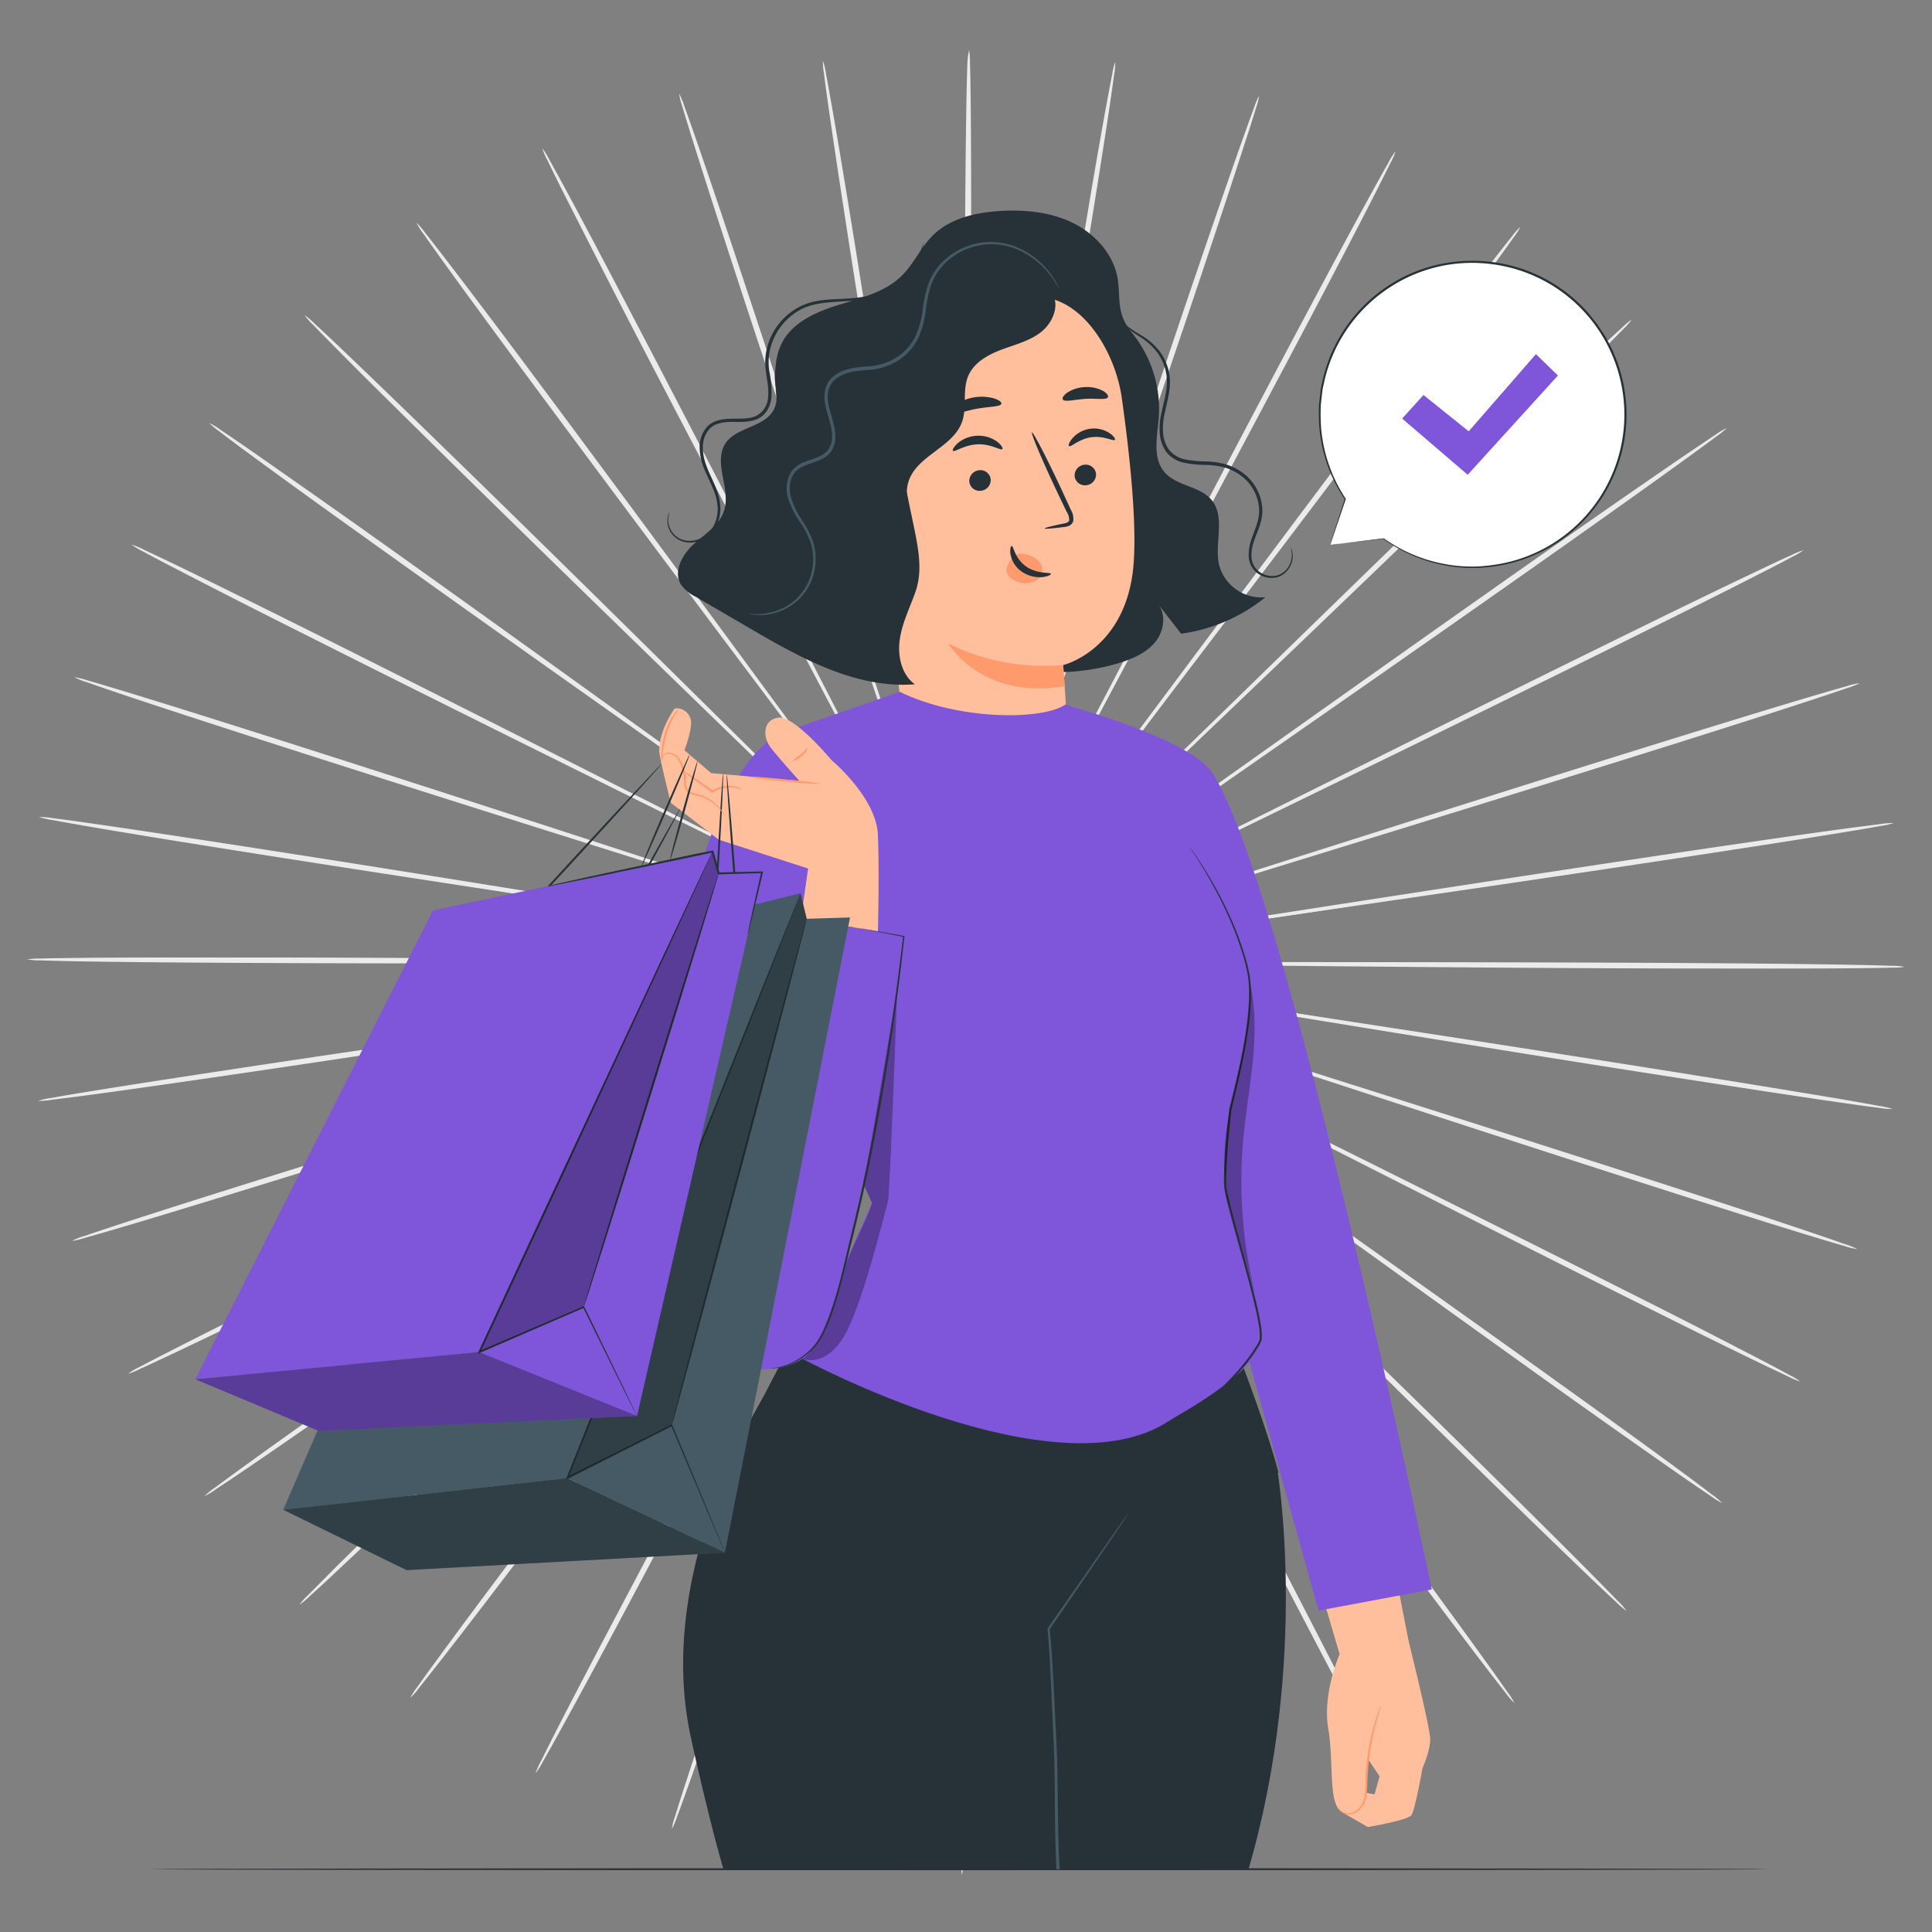 <svg xmlns="http://www.w3.org/2000/svg" viewBox="0 0 500 500"><rect x="0" y="0" width="500" height="500" fill="#808080" stroke="none"/><g id="freepik--background-complete--inject-15"><path d="M319.23,249.81l-122.87-1.15-37.24-.18-10.12,0-2.63,0a4.72,4.72,0,0,0-.9.05,8.74,8.74,0,0,0,.9,0l2.63.06,10.12.13,37.24.19,122.87.08c48,0,91.39.06,122.83.28,15.72.11,28.44.26,37.23.42,4.4.09,7.81.17,10.13.26a18.8,18.8,0,0,1,3.53.26,19.45,19.45,0,0,1-3.53.22c-2.32.07-5.73.12-10.13.16-8.79.08-21.52.09-37.24.05C410.61,250.66,367.19,250.29,319.23,249.81Z" style="fill:#ebebeb"></path><path d="M318.28,260.33l-121.2-19.7-36.75-5.8-10-1.5-2.61-.36a4.93,4.93,0,0,0-.89-.09,5.58,5.58,0,0,0,.88.19l2.59.46,10,1.66L197,241l121.37,18.62c47.38,7.23,90.27,13.85,121.29,18.82,15.51,2.48,28.06,4.55,36.72,6,4.33.75,7.68,1.35,10,1.79a18.73,18.73,0,0,1,3.44.79,19,19,0,0,1-3.53-.31c-2.29-.28-5.67-.74-10-1.37-8.7-1.25-21.27-3.15-36.8-5.57C408.41,275,365.57,268.05,318.28,260.33Z" style="fill:#ebebeb"></path><path d="M315.63,270.57l-116.48-38-35.36-11.34-9.64-3-2.51-.75a4.54,4.54,0,0,0-.87-.22,7.08,7.08,0,0,0,.83.32l2.48.85,9.59,3.17L199,232.94l116.84,37c45.62,14.39,86.9,27.49,116.73,37.15,14.92,4.82,27,8.78,35.28,11.58,4.15,1.4,7.37,2.51,9.54,3.29a17.58,17.58,0,0,1,3.28,1.32,18.66,18.66,0,0,1-3.44-.85c-2.22-.63-5.48-1.6-9.68-2.88-8.39-2.57-20.49-6.37-35.43-11.14C402.27,298.85,361.09,285.45,315.63,270.57Z" style="fill:#ebebeb"></path><path d="M311.37,280.28,202.48,224.94,169.4,208.32l-9-4.45L158,202.74a4.56,4.56,0,0,0-.82-.35,6.88,6.88,0,0,0,.77.44l2.32,1.22,8.95,4.59,33.07,16.64,109.4,54.38C354.42,300.85,393.06,320.1,421,334.2c14,7,25.21,12.8,33,16.83,3.88,2,6.88,3.6,8.9,4.71a18.12,18.12,0,0,1,3,1.79,18.81,18.81,0,0,1-3.25-1.36c-2.1-1-5.16-2.43-9.1-4.34-7.86-3.81-19.2-9.42-33.18-16.41C392.35,321.44,353.85,301.91,311.37,280.28Z" style="fill:#ebebeb"></path><path d="M305.59,289.22,206.94,218l-30-21.43-8.2-5.77-2.15-1.48a4.7,4.7,0,0,0-.75-.47,5.52,5.52,0,0,0,.68.56l2.1,1.55,8.1,5.89,30,21.46L306,288.65c38.78,27.42,73.86,52.3,99.14,70.47C417.81,368.2,428,375.59,435,380.75c3.51,2.58,6.21,4.61,8,6a18.83,18.83,0,0,1,2.7,2.23,17.22,17.22,0,0,1-3-1.84c-1.91-1.27-4.7-3.18-8.28-5.66-7.16-5-17.46-12.22-30.14-21.25C379,342.18,344.07,317,305.59,289.22Z" style="fill:#ebebeb"></path><path d="M298.45,297.17l-86-85.25-26.21-25.71L179,179.27l-1.88-1.78a6.69,6.69,0,0,0-.67-.59,3.67,3.67,0,0,0,.59.66l1.81,1.85,7.07,7.05,26.19,25.73L299,296.67c33.92,32.95,64.58,62.84,86.65,84.6,11,10.88,19.93,19.72,26,25.88,3.05,3.08,5.4,5.49,7,7.14a17.14,17.14,0,0,1,2.3,2.61,18.89,18.89,0,0,1-2.66-2.26c-1.68-1.55-4.14-3.86-7.27-6.85-6.28-6-15.29-14.72-26.37-25.55C362.45,360.57,332,330.47,298.45,297.17Z" style="fill:#ebebeb"></path><path d="M290.13,303.94l-71.36-97.22L197,177.36l-6-7.94c-.68-.88-1.2-1.56-1.58-2a4.84,4.84,0,0,0-.57-.68,6.67,6.67,0,0,0,.48.74l1.5,2.1c1.36,1.87,3.33,4.56,5.85,8L218.45,207l72.26,96.58c28.24,37.68,53.75,71.83,72.07,96.67,9.16,12.41,16.53,22.5,21.56,29.5,2.52,3.5,4.46,6.24,5.75,8.11a18,18,0,0,1,1.86,2.92,18.2,18.2,0,0,1-2.27-2.64c-1.42-1.78-3.47-4.43-6.09-7.86-5.24-6.86-12.75-16.85-22-29.23C343.2,376.25,318,341.91,290.13,303.94Z" style="fill:#ebebeb"></path><path d="M280.82,309.37C259.4,267.64,240,229.88,226,202.5l-16.79-32.3c-2-3.78-3.55-6.72-4.63-8.75-.53-1-.93-1.73-1.23-2.27a4.93,4.93,0,0,0-.45-.75,4.49,4.49,0,0,0,.35.8l1.14,2.31,4.49,8.82,16.76,32.32,55.84,106.38c21.83,41.5,41.54,79.11,55.63,106.42,7.06,13.66,12.71,24.74,16.56,32.42,1.92,3.84,3.39,6.84,4.37,8.88a17.49,17.49,0,0,1,1.36,3.17,17.39,17.39,0,0,1-1.82-2.95c-1.11-2-2.71-4.9-4.75-8.69-4.07-7.57-9.88-18.58-17-32.2C321.6,388.86,302.19,351.1,280.82,309.37Z" style="fill:#ebebeb"></path><path d="M270.75,313.32c-14.4-44.49-27.42-84.75-36.86-113.93l-11.34-34.47c-1.37-4-2.43-7.18-3.16-9.35-.37-1-.65-1.84-.85-2.42a4.73,4.73,0,0,0-.33-.81,5.44,5.44,0,0,0,.22.84c.18.59.43,1.4.75,2.46l3,9.39c2.68,8.17,6.54,19.94,11.32,34.48,9.71,29.1,23.11,69.24,37.93,113.59s28.21,84.48,37.71,113.61c4.75,14.56,8.54,26.37,11.09,34.54,1.28,4.09,2.25,7.28,2.88,9.44A16.45,16.45,0,0,1,324,474a18.71,18.71,0,0,1-1.31-3.2c-.78-2.12-1.89-5.26-3.29-9.31-2.8-8.1-6.75-19.85-11.56-34.4C298.15,398.05,285.09,357.79,270.75,313.32Z" style="fill:#ebebeb"></path><path d="M260.16,315.67c-7-46.13-13.36-87.88-18-118.14-2.37-15.09-4.29-27.3-5.62-35.78L235,152c-.19-1.09-.34-1.92-.45-2.52a5.61,5.61,0,0,0-.19-.86,5.15,5.15,0,0,0,.08.87c.08.61.2,1.45.35,2.54.33,2.26.82,5.53,1.44,9.74,1.33,8.48,3.24,20.69,5.6,35.78,4.88,30.22,11.62,71.91,19.06,118s14.18,87.75,18.85,118c2.34,15.11,4.17,27.35,5.37,35.82.6,4.23,1,7.52,1.31,9.76a16.84,16.84,0,0,1,.28,3.42,18.21,18.21,0,0,1-.78-3.35c-.43-2.21-1-5.48-1.74-9.7-1.45-8.43-3.45-20.64-5.85-35.74C273.51,403.54,267.13,361.79,260.16,315.67Z" style="fill:#ebebeb"></path><path d="M249.32,316.39c.43-46.64.82-88.83,1.11-119.42.06-15.26.12-27.61.15-36.19,0-4.25,0-7.56,0-9.84,0-1.1,0-1.95,0-2.56a8.17,8.17,0,0,0-.05-.87,4.79,4.79,0,0,0-.06.87c0,.61,0,1.46-.06,2.56,0,2.28-.07,5.59-.12,9.84,0,8.57-.11,20.93-.18,36.19,0,30.59,0,72.79,0,119.42s0,88.82-.21,119.37c-.1,15.28-.25,27.65-.41,36.19-.08,4.27-.17,7.59-.26,9.84a18.79,18.79,0,0,1-.26,3.43,17,17,0,0,1-.24-3.43c-.06-2.25-.12-5.57-.16-9.84-.09-8.55-.11-20.92-.07-36.19C248.5,405.2,248.85,363,249.32,316.39Z" style="fill:#ebebeb"></path><path d="M238.49,315.46c7.89-46,15-87.62,20.2-117.8,2.5-15.06,4.53-27.25,5.94-35.72.66-4.2,1.18-7.47,1.54-9.73.15-1.09.28-1.93.37-2.53a5.15,5.15,0,0,0,.08-.87,7.12,7.12,0,0,0-.19.85c-.12.6-.27,1.43-.48,2.52-.39,2.25-1,5.51-1.69,9.7-1.42,8.47-3.45,20.66-6,35.72-4.89,30.22-11.63,71.91-19.08,118S225,403.32,219.92,433.47c-2.54,15.08-4.66,27.27-6.19,35.68-.77,4.21-1.38,7.48-1.83,9.69a16.75,16.75,0,0,1-.82,3.34,18.54,18.54,0,0,1,.32-3.42c.29-2.24.76-5.52,1.4-9.75,1.28-8.46,3.23-20.68,5.71-35.76C223.47,403.07,230.57,361.43,238.49,315.46Z" style="fill:#ebebeb"></path><path d="M228,312.9c15.24-44.21,29-84.23,39-113.23,4.92-14.5,8.89-26.23,11.66-34.38,1.33-4,2.37-7.19,3.09-9.36.33-1.06.59-1.87.78-2.45a4,4,0,0,0,.22-.85,6.79,6.79,0,0,0-.33.82l-.88,2.41-3.24,9.32c-2.77,8.14-6.76,19.87-11.68,34.36-9.73,29.1-23.14,69.23-38,113.59S200.41,397.6,190.49,426.6c-5,14.5-9,26.21-11.9,34.29-1.43,4-2.57,7.17-3.37,9.28a18,18,0,0,1-1.35,3.18,16.33,16.33,0,0,1,.86-3.34c.65-2.16,1.65-5.33,3-9.41,2.63-8.15,6.53-19.92,11.43-34.44C198.91,397.12,212.67,357.09,228,312.9Z" style="fill:#ebebeb"></path><path d="M218,308.76c22.21-41.33,42.31-78.74,56.87-105.86l17.08-32.16,4.57-8.78,1.16-2.29a6.36,6.36,0,0,0,.37-.8,3.9,3.9,0,0,0-.46.75l-1.26,2.25-4.71,8.71-17.1,32.15L218.6,309.09c-21.78,41.52-41.56,79.1-56,106.22-7.24,13.56-13.15,24.51-17.3,32-2.07,3.77-3.7,6.69-4.83,8.65a18.3,18.3,0,0,1-1.85,2.94,17.65,17.65,0,0,1,1.4-3.16c1-2,2.49-5,4.45-8.84,3.93-7.65,9.69-18.67,16.87-32.26C175.66,387.49,195.73,350.06,218,308.76Z" style="fill:#ebebeb"></path><path d="M208.76,303.15,282,207.24l22-29.18,5.93-8,1.52-2.09a5.17,5.17,0,0,0,.48-.74,6.22,6.22,0,0,0-.57.67l-1.6,2-6.06,7.88L281.64,207l-72.3,96.56c-28.19,37.71-53.77,71.82-72.44,96.4-9.33,12.29-16.93,22.21-22.24,29-2.66,3.41-4.74,6-6.17,7.81a17.74,17.74,0,0,1-2.29,2.62,18.09,18.09,0,0,1,1.88-2.91c1.31-1.86,3.27-4.57,5.83-8.05,5.1-7,12.57-17,21.85-29.31C154.31,374.49,180.16,340.57,208.76,303.15Z" style="fill:#ebebeb"></path><path d="M200.57,296.22l87.66-83.69,26.44-25.48,7.14-7,1.83-1.84a6.44,6.44,0,0,0,.6-.65,6.54,6.54,0,0,0-.68.57l-1.9,1.77-7.25,6.87L288,212.26l-86.88,84.46c-33.88,33-64.61,62.81-87,84.27-11.18,10.74-20.28,19.38-26.61,25.31-3.17,3-5.64,5.25-7.34,6.78a18.1,18.1,0,0,1-2.69,2.24,17.82,17.82,0,0,1,2.33-2.58c1.59-1.64,4-4,7-7.08C93,399.56,102,390.79,113.1,380,135.38,358.46,166.33,328.85,200.57,296.22Z" style="fill:#ebebeb"></path><path d="M193.6,288.13l100-69.41,30.19-21.18,8.17-5.82,2.1-1.54a5.43,5.43,0,0,0,.7-.55,4.86,4.86,0,0,0-.76.47l-2.17,1.45-8.26,5.7-30.2,21.16L194,288.7C155.27,316.17,120.15,341,94.6,358.8c-12.76,8.92-23.13,16.08-30.34,21-3.6,2.45-6.41,4.33-8.34,5.59a18.76,18.76,0,0,1-3,1.81A18.51,18.51,0,0,1,55.63,385c1.83-1.38,4.56-3.37,8.09-5.92,7-5.1,17.32-12.4,30.05-21.36C119.23,339.76,154.55,315.2,193.6,288.13Z" style="fill:#ebebeb"></path><path d="M188,279.09l109.93-53.37,33.23-16.33,9-4.5,2.33-1.2a6.88,6.88,0,0,0,.77-.44,4.88,4.88,0,0,0-.82.34l-2.38,1.11L331,209.07l-33.24,16.31c-28,13.91-66.69,33.12-109.42,54.34S107,320.13,78.86,333.85c-14,6.86-25.44,12.36-33.34,16.11-4,1.87-7,3.3-9.14,4.25a19,19,0,0,1-3.26,1.33,17.33,17.33,0,0,1,3-1.77c2-1.08,5.05-2.64,8.94-4.62,7.8-4,19.11-9.62,33.13-16.53C106.25,318.77,145.08,299.88,188,279.09Z" style="fill:#ebebeb"></path><path d="M183.94,269.3l117.2-35.89,35.46-11,9.61-3.07,2.5-.83a4.68,4.68,0,0,0,.83-.32,8.07,8.07,0,0,0-.87.22l-2.52.73L336.48,222,301,233,184.16,270c-45.59,14.45-86.9,27.48-116.87,36.73-15,4.62-27.12,8.32-35.53,10.8-4.21,1.25-7.48,2.19-9.71,2.8a18.85,18.85,0,0,1-3.44.82,17,17,0,0,1,3.28-1.29c2.18-.75,5.41-1.83,9.58-3.2,8.33-2.72,20.42-6.57,35.39-11.26C96.78,296,138.19,283.27,183.94,269.3Z" style="fill:#ebebeb"></path><path d="M181.51,259l121.55-17.52L339.87,236l10-1.56,2.6-.44a4.79,4.79,0,0,0,.87-.18,5.43,5.43,0,0,0-.89.08l-2.61.33-10,1.42L303,241.11l-121.38,18.6C134.26,267,91.35,273.55,60.26,278.1c-15.54,2.28-28.13,4.07-36.84,5.24-4.36.59-7.74,1-10,1.28a19,19,0,0,1-3.53.28,17.62,17.62,0,0,1,3.45-.76c2.28-.42,5.64-1,10-1.7,8.67-1.41,21.23-3.36,36.77-5.71C91.11,272,134.07,265.82,181.51,259Z" style="fill:#ebebeb"></path><path d="M180.77,248.48l122.87,1,37.24.13,10.12,0,2.64,0a6,6,0,0,0,.89,0,5.06,5.06,0,0,0-.89-.06l-2.64-.05-10.12-.11-37.24-.16-122.87.08c-48,.06-91.39.05-122.83-.14-15.72-.09-28.44-.22-37.23-.37-4.4-.08-7.81-.16-10.13-.25a19.53,19.53,0,0,1-3.53-.25,18.72,18.72,0,0,1,3.53-.23c2.32-.07,5.73-.13,10.13-.17,8.79-.09,21.52-.12,37.24-.09C89.39,247.74,132.81,248.06,180.77,248.48Z" style="fill:#ebebeb"></path><path d="M181.71,238l121.22,19.55,36.76,5.75,10,1.49,2.61.36a5.43,5.43,0,0,0,.89.08,5.22,5.22,0,0,0-.87-.19l-2.59-.46-10-1.64L303,257.13,181.6,238.65C134.21,231.48,91.31,224.92,60.28,220c-15.51-2.46-28.06-4.51-36.72-6-4.33-.74-7.69-1.34-10-1.78a19.74,19.74,0,0,1-3.45-.78,18.21,18.21,0,0,1,3.53.3c2.3.28,5.68.74,10,1.36,8.7,1.24,21.27,3.13,36.8,5.53C91.56,223.41,134.41,230.29,181.71,238Z" style="fill:#ebebeb"></path><path d="M184.34,227.71l116.54,37.86,35.37,11.31,9.64,3,2.52.75a5.49,5.49,0,0,0,.87.22,5.09,5.09,0,0,0-.84-.32l-2.48-.85-9.59-3.15L301,265.2,184.11,228.38c-45.63-14.33-86.94-27.38-116.78-37-14.92-4.81-27-8.75-35.29-11.54-4.15-1.4-7.37-2.5-9.55-3.28a18.72,18.72,0,0,1-3.27-1.31,18.83,18.83,0,0,1,3.43.84c2.23.63,5.49,1.6,9.69,2.87,8.39,2.56,20.5,6.35,35.44,11.09C97.67,199.54,138.87,212.89,184.34,227.71Z" style="fill:#ebebeb"></path><path d="M188.59,218l109,55.21,33.1,16.57,9,4.44,2.36,1.13a4.56,4.56,0,0,0,.82.35,4.67,4.67,0,0,0-.77-.45L339.78,294l-9-4.58-33.09-16.6L188.26,218.62c-42.74-21.14-81.42-40.34-109.33-54.41-14-7-25.22-12.76-33-16.79-3.88-2-6.88-3.59-8.9-4.69a19.55,19.55,0,0,1-3-1.79,18.33,18.33,0,0,1,3.26,1.35c2.09,1,5.16,2.42,9.09,4.33,7.88,3.81,19.22,9.4,33.21,16.37C107.56,176.93,146.08,196.42,188.59,218Z" style="fill:#ebebeb"></path><path d="M194.36,209.05l98.74,71.09,30,21.4,8.2,5.76,2.16,1.47a4.7,4.7,0,0,0,.75.47,6.43,6.43,0,0,0-.69-.56l-2.09-1.55-8.12-5.88-30-21.42-99.4-70.21C155.11,182.25,120,157.41,94.7,139.27,82,130.21,71.83,122.83,64.82,117.68c-3.51-2.58-6.22-4.6-8-6a18.83,18.83,0,0,1-2.7-2.23,17.47,17.47,0,0,1,3,1.83c1.91,1.27,4.71,3.18,8.29,5.66,7.16,5,17.47,12.2,30.16,21.21C120.93,156.18,155.84,181.28,194.36,209.05Z" style="fill:#ebebeb"></path><path d="M201.49,201.09l86.16,85.15,26.24,25.68,7.19,6.93,1.89,1.78a5.89,5.89,0,0,0,.67.58,5.75,5.75,0,0,0-.6-.66l-1.81-1.85c-1.65-1.63-4-4-7.08-7L287.93,286l-87-84.38c-34-32.91-64.67-62.76-86.76-84.49-11-10.87-20-19.7-26.06-25.85-3.05-3.08-5.41-5.48-7-7.14a18.05,18.05,0,0,1-2.31-2.6,18.52,18.52,0,0,1,2.67,2.26c1.68,1.54,4.14,3.85,7.28,6.84,6.28,6,15.31,14.7,26.4,25.52C137.41,137.77,167.89,167.84,201.49,201.09Z" style="fill:#ebebeb"></path><path d="M209.8,194.31l71.49,97.13,21.81,29.33,6,7.94c.68.88,1.21,1.55,1.58,2a7.57,7.57,0,0,0,.57.68,4.21,4.21,0,0,0-.48-.74q-.52-.75-1.5-2.1l-5.86-8c-5.17-6.95-12.6-17-21.79-29.34l-72.39-96.5C180.93,157.08,155.38,123,137,98.14c-9.18-12.4-16.56-22.48-21.61-29.48-2.52-3.49-4.46-6.23-5.75-8.09a17.72,17.72,0,0,1-1.86-2.93,18.2,18.2,0,0,1,2.27,2.64c1.42,1.78,3.47,4.43,6.1,7.85C121.43,75,129,85,138.18,97.33,156.64,122.07,181.93,156.38,209.8,194.31Z" style="fill:#ebebeb"></path><path d="M219.11,188.87l55,106.8L290.91,328l4.64,8.75,1.24,2.26a4.32,4.32,0,0,0,.45.75,4.49,4.49,0,0,0-.35-.8c-.28-.55-.66-1.31-1.15-2.31l-4.5-8.81c-4-7.65-9.71-18.68-16.8-32.3l-56-106.31c-21.88-41.47-41.64-79.06-55.77-106.35C155.62,69.18,150,58.11,146.1,50.43c-1.93-3.84-3.41-6.83-4.38-8.88a16.87,16.87,0,0,1-1.37-3.17,18,18,0,0,1,1.82,2.95c1.11,2,2.72,4.9,4.76,8.69,4.08,7.57,9.9,18.56,17,32.18C178.22,109.43,197.68,147.17,219.11,188.87Z" style="fill:#ebebeb"></path><path d="M229.17,184.91l37,113.88,11.39,34.46c1.36,4,2.43,7.17,3.16,9.34l.86,2.42a5.17,5.17,0,0,0,.33.82,6.74,6.74,0,0,0-.22-.85c-.18-.58-.43-1.4-.76-2.45-.7-2.18-1.71-5.34-3-9.4l-11.36-34.46L228.48,185.13c-14.89-44.31-28.32-84.45-37.86-113.57C185.85,57,182.05,45.21,179.48,37c-1.28-4.08-2.26-7.27-2.89-9.43a16.65,16.65,0,0,1-.83-3.34,18.22,18.22,0,0,1,1.32,3.19c.78,2.12,1.89,5.25,3.29,9.3,2.81,8.1,6.78,19.85,11.61,34.39C201.66,100.21,214.77,140.45,229.17,184.91Z" style="fill:#ebebeb"></path><path d="M239.76,182.54c7.07,46.13,13.47,87.87,18.1,118.12,2.39,15.08,4.33,27.29,5.67,35.77.7,4.2,1.24,7.46,1.62,9.71.19,1.09.34,1.93.45,2.53a5.63,5.63,0,0,0,.19.85,5.15,5.15,0,0,0-.08-.87c-.08-.6-.2-1.44-.35-2.54l-1.46-9.73c-1.34-8.48-3.26-20.69-5.64-35.78-4.92-30.21-11.71-71.89-19.22-118S224.75,94.93,220,64.71c-2.35-15.1-4.2-27.34-5.41-35.8-.61-4.23-1.06-7.52-1.33-9.76a18.6,18.6,0,0,1-.29-3.43,16.9,16.9,0,0,1,.79,3.36c.43,2.21,1,5.48,1.75,9.69C217,37.2,219,49.41,221.45,64.5,226.29,94.69,232.73,136.44,239.76,182.54Z" style="fill:#ebebeb"></path><path d="M250.59,181.81c-.37,46.64-.71,88.84-1,119.42,0,15.26-.08,27.62-.11,36.19,0,4.25,0,7.56,0,9.84,0,1.11,0,1.95,0,2.56a8.17,8.17,0,0,0,0,.87,4.79,4.79,0,0,0,.06-.87c0-.61,0-1.45.06-2.56,0-2.28.06-5.59.11-9.84,0-8.57.07-20.93.13-36.19,0-30.58-.09-72.78-.15-119.42s-.11-88.82.06-119.37c.08-15.28.21-27.64.36-36.19.08-4.27.16-7.59.25-9.84A16.72,16.72,0,0,1,250.8,13a18.71,18.71,0,0,1,.23,3.43c.07,2.25.14,5.57.18,9.84.1,8.55.14,20.91.12,36.19C251.3,93,251,135.21,250.59,181.81Z" style="fill:#ebebeb"></path><path d="M261.42,182.72c-7.82,46-14.9,87.65-20,117.83-2.48,15.06-4.49,27.26-5.89,35.73-.66,4.2-1.17,7.47-1.53,9.73-.15,1.09-.28,1.93-.36,2.53a4.8,4.8,0,0,0-.09.87,4.21,4.21,0,0,0,.2-.85c.11-.6.26-1.43.47-2.52.39-2.25.95-5.51,1.68-9.7,1.4-8.47,3.42-20.67,5.92-35.73,4.85-30.22,11.53-71.92,18.93-118s14.07-87.76,19.13-117.92C282.36,49.61,284.46,37.42,286,29c.76-4.21,1.38-7.47,1.82-9.68a17.61,17.61,0,0,1,.81-3.35,16.93,16.93,0,0,1-.31,3.43c-.29,2.23-.76,5.52-1.39,9.75-1.27,8.45-3.21,20.67-5.67,35.76C276.33,95.09,269.28,136.74,261.42,182.72Z" style="fill:#ebebeb"></path><path d="M272,185.27c-15.18,44.24-28.92,84.27-38.89,113.29l-11.6,34.38c-1.33,4.05-2.37,7.2-3.09,9.38-.33,1.05-.58,1.86-.77,2.44a4.22,4.22,0,0,0-.22.85,7,7,0,0,0,.33-.81c.21-.58.5-1.38.87-2.42l3.24-9.32c2.75-8.15,6.73-19.89,11.63-34.38,9.68-29.11,23-69.26,37.81-113.63s28.11-84.51,38-113.52c4.94-14.5,9-26.23,11.86-34.31,1.43-4,2.56-7.17,3.36-9.28a16.65,16.65,0,0,1,1.35-3.18A18.47,18.47,0,0,1,325,28.1c-.65,2.16-1.64,5.33-3,9.41-2.62,8.16-6.51,19.93-11.38,34.46C300.89,101,287.18,141.07,272,185.27Z" style="fill:#ebebeb"></path><path d="M282,189.4,225.23,295.33c-7.18,13.57-13,24.55-17,32.18l-4.57,8.78c-.5,1-.88,1.76-1.16,2.3a7,7,0,0,0-.36.8,3.9,3.9,0,0,0,.46-.75c.3-.53.71-1.28,1.25-2.25l4.71-8.71,17.05-32.18c14.28-27.26,34-64.86,55.74-106.42s41.46-79.16,55.91-106.29c7.23-13.57,13.12-24.53,17.26-32.07,2.07-3.77,3.69-6.69,4.82-8.66a18.55,18.55,0,0,1,1.84-2.94,17.22,17.22,0,0,1-1.39,3.17c-1,2-2.49,5-4.44,8.84-3.92,7.65-9.66,18.69-16.83,32.28C324.16,110.61,304.14,148.07,282,189.4Z" style="fill:#ebebeb"></path><path d="M291.17,195c-28.53,37.49-54.36,71.41-73.08,96-9.27,12.32-16.78,22.28-22,29.2l-5.93,8-1.51,2.09a5.71,5.71,0,0,0-.49.73,4.61,4.61,0,0,0,.58-.67l1.6-2,6-7.89,22-29.19,72.18-96.65c28.14-37.74,53.67-71.88,72.31-96.49,9.32-12.3,16.91-22.23,22.21-29,2.65-3.41,4.72-6.05,6.15-7.82a19.31,19.31,0,0,1,2.29-2.62,17.21,17.21,0,0,1-1.88,2.91c-1.3,1.86-3.26,4.58-5.81,8.06-5.1,7-12.55,17-21.81,29.34C345.52,123.59,319.72,157.55,291.17,195Z" style="fill:#ebebeb"></path><path d="M299.37,201.92l-87.56,83.8-26.4,25.51-7.13,7-1.83,1.84a6.44,6.44,0,0,0-.6.65,4,4,0,0,0,.68-.57l1.9-1.77,7.24-6.88L212.09,286c22.22-21.66,52.88-51.55,86.77-84.57s64.52-62.89,86.87-84.38c11.18-10.75,20.26-19.4,26.59-25.34,3.16-3,5.63-5.26,7.33-6.79a19.09,19.09,0,0,1,2.68-2.25,17.78,17.78,0,0,1-2.33,2.6c-1.58,1.64-3.95,4-7,7.08-6.15,6.11-15.11,14.88-26.24,25.68C364.48,139.6,333.56,169.24,299.37,201.92Z" style="fill:#ebebeb"></path><path d="M306.35,210l-99.89,69.54-30.17,21.21-8.16,5.83-2.1,1.54a4.86,4.86,0,0,0-.7.56,7.2,7.2,0,0,0,.76-.47l2.17-1.46L176.5,301l30.19-21.19,99.24-70.42c38.71-27.51,73.81-52.38,99.32-70.23,12.76-8.92,23.12-16.1,30.32-21,3.6-2.45,6.41-4.34,8.33-5.6a18.76,18.76,0,0,1,3-1.81,18.51,18.51,0,0,1-2.72,2.21c-1.83,1.38-4.55,3.38-8.08,5.93-7.05,5.11-17.31,12.42-30,21.4C380.65,158.28,345.36,182.89,306.35,210Z" style="fill:#ebebeb"></path><path d="M312,219,202.1,272.54l-33.21,16.37-9,4.52-2.33,1.2a6.88,6.88,0,0,0-.77.44,4.88,4.88,0,0,0,.82-.34l2.38-1.12,9.06-4.38,33.22-16.35,109.35-54.47c42.66-21.3,81.32-40.52,109.4-54.27,14-6.88,25.42-12.4,33.32-16.15,3.95-1.88,7-3.32,9.13-4.26a19.74,19.74,0,0,1,3.26-1.34,17.33,17.33,0,0,1-3,1.77c-2,1.09-5,2.65-8.94,4.64-7.78,4-19.09,9.64-33.1,16.57C393.66,179.25,354.85,198.19,312,219Z" style="fill:#ebebeb"></path><path d="M316,228.82l-117.15,36L163.44,276,153.83,279l-2.49.83a5.85,5.85,0,0,0-.84.32,4.66,4.66,0,0,0,.87-.21l2.52-.74,9.67-2.94L199,265.23l116.8-37.08c45.58-14.51,86.87-27.58,116.82-36.87,15-4.65,27.12-8.36,35.53-10.86,4.2-1.24,7.47-2.19,9.7-2.81a18,18,0,0,1,3.44-.81,19,19,0,0,1-3.28,1.28c-2.18.76-5.41,1.85-9.58,3.21-8.33,2.74-20.41,6.6-35.37,11.31C403.16,202,361.77,214.79,316,228.82Z" style="fill:#ebebeb"></path><path d="M318.48,239.1,197,256.78l-36.8,5.53-10,1.58-2.59.44a4.8,4.8,0,0,0-.88.18,5.43,5.43,0,0,0,.89-.08l2.61-.34,10-1.42,36.8-5.51,121.36-18.75c47.35-7.36,90.25-13.95,121.33-18.55,15.54-2.29,28.13-4.1,36.84-5.28,4.35-.59,7.74-1,10-1.3a20.11,20.11,0,0,1,3.52-.28,17.71,17.71,0,0,1-3.45.77c-2.27.42-5.63,1-10,1.71-8.67,1.42-21.23,3.39-36.76,5.75C408.86,226,365.91,232.24,318.48,239.1Z" style="fill:#ebebeb"></path></g><g id="freepik--Table--inject-15"><path d="M457.75,483.75c0,.14-93.73.26-209.33.26s-209.36-.12-209.36-.26,93.72-.26,209.36-.26S457.75,483.61,457.75,483.75Z" style="fill:#263238"></path></g><g id="freepik--Character--inject-15"><path d="M346.69,428.11s-4.49,10.15-2.94,19.25-.2,19.86,3.78,21.75,5.7-.3,5.93-4.56.73-10.82.86-15.85a46.57,46.57,0,0,1,.41-6.4l1.7-13.66Z" style="fill:#ffbf9d"></path><path d="M363.92,422.17s6.24,24.88,6.22,28-2,7.4-2,7.4-1.89,10.91-2.91,12.23S354,472.83,354,472.83l-6.51-3.72,2.64-5.66,5.61.92,1.3-4.67-3.65-5.4-3.11-26Z" style="fill:#ffbf9d"></path><path d="M357.41,441.37a6,6,0,0,1-.34,1.28c-.24.82-.61,2-1,3.47a67.62,67.62,0,0,0-2,11.68c-.1,1.16-.15,2.29-.19,3.38a27.14,27.14,0,0,1-.2,3.18,6.23,6.23,0,0,1-2.65,4.66,3.51,3.51,0,0,1-3.59.06,2.64,2.64,0,0,1-.74-.69.8.8,0,0,1-.15-.31,4,4,0,0,0,1,.82,3.36,3.36,0,0,0,3.3-.19,6,6,0,0,0,2.37-4.41,28.23,28.23,0,0,0,.16-3.13c0-1.1.08-2.24.18-3.41A57.87,57.87,0,0,1,355.73,446c.43-1.47.85-2.63,1.15-3.43A6.89,6.89,0,0,1,357.41,441.37Z" style="fill:#ff9a6c"></path><path d="M346.69,428.11l-4.51-15.37s16.47-11.64,17.37-10.88,5,23,5,23l-8.45,9.07Z" style="fill:#ffbf9d"></path><path d="M313.67,199.92c-5.58-8.41-34.9-16.61-34.9-16.61l7.87,6.57,17,91.73,37.6,135.22,29.29-5.48S332.66,228.47,313.67,199.92Z" style="fill:#7F56D9"></path><path d="M330.52,380.08l-69.23,34s-5.5,41.22-.77,69.66h62.6C339,429.12,330.52,380.08,330.52,380.08Z" style="fill:#263238"></path><path d="M271.4,419,198.6,359.9s-29.25,44.51-20,88.79c1.38,6.64,5.76,25.48,8.63,35.06h86C271,452.45,271.4,419,271.4,419Z" style="fill:#263238"></path><path d="M330.86,381.05c.27-.1-58.8,43.17-58.8,43.17l-79.19-53.77,14.61-28S248,359.77,269,355.43s44-23.09,44-23.09C318.24,343.59,327.63,368.58,330.86,381.05Z" style="fill:#263238"></path><path d="M291.73,392l-1.07,1.48-4.11,5.83c-3.59,5.14-8.8,12.61-15.38,22.06l-.06.08v.1c.75,8.25,1,17.85,1.54,28.52s.14,21.11.74,33.73l.84,0c-.65-12.62-.32-23-.86-33.72s-.9-20.2-1.7-28.44l15.12-22.12,4-5.91,1-1.53a2.78,2.78,0,0,0,.32-.53A3.64,3.64,0,0,0,291.73,392Z" style="fill:#455a64"></path><path d="M288.26,81.46A31.37,31.37,0,0,1,299.9,108c-.38,4.87-1.72,10.44,1.45,14.16s9.3,3.57,12.3,7.36c3.54,4.46.58,11.1,1.85,16.66a11.26,11.26,0,0,0,12,8.37A44,44,0,0,1,305.67,164l-6.1-7.84c2.31,2.75,1.7,7.12-.54,9.92s-5.7,4.33-9.12,5.42a55.84,55.84,0,0,1-48.94-8" style="fill:#263238"></path><path d="M196.64,124.52c1.23-3.74,3.27-7.2,4.1-11,1.76-8.26-2.26-17.56,1.74-25,2.86-5.29,8.93-7.88,14.68-9.65s11.91-3.27,16.2-7.49c3.14-3.09,4.93-7.35,8.06-10.46,4.46-4.42,11.05-5.92,17.33-6.31,6.44-.39,13.1.23,18.89,3.07s10.6,8.18,11.63,14.55c.51,3.11.13,6.36,1.11,9.35,1.07,3.29,3.65,5.85,5.25,8.92a16.56,16.56,0,0,1-4.14,19.84l-44.22,57.11c-9.29,3.51-31.8-.73-39-7.59S193.56,134,196.64,124.52Z" style="fill:#263238"></path><path d="M290.32,103c-1.82-13-11.68-28.29-24.56-25.92L226,90.48c-3.91.72-1.11,7.1-.73,11.06l8.65,89.66c-.07,0-5.37,3.83-7.29,3.1a.54.54,0,0,0-.64.81c4.77,6.93,27.31,37.24,50.54,28,5.19-2.06-.55-18.41.06-24.47l-.69-15.48c-.51-7.9-.76-11.13-.75-11.06s16.43-4,18.21-26C294.25,135.12,292.35,117.45,290.32,103Z" style="fill:#ffbf9d"></path><path d="M283.65,122.57a2.79,2.79,0,0,1-2.47,3,2.67,2.67,0,0,1-3.06-2.29,2.79,2.79,0,0,1,2.46-3A2.68,2.68,0,0,1,283.65,122.57Z" style="fill:#263238"></path><path d="M256.39,124a2.79,2.79,0,0,1-2.47,3,2.67,2.67,0,0,1-3.06-2.29,2.79,2.79,0,0,1,2.47-3A2.67,2.67,0,0,1,256.39,124Z" style="fill:#263238"></path><path d="M288.55,113.81c-.3.52-2.89-1.12-6.14-.65s-5.33,2.7-5.75,2.28c-.21-.18,0-1,.95-2.08a7.38,7.38,0,0,1,9.49-1.3C288.24,112.81,288.7,113.58,288.55,113.81Z" style="fill:#263238"></path><path d="M259.41,116.22c-.38.47-2.93-1.38-6.42-1.23s-6,2.12-6.37,1.68c-.19-.2.18-1,1.26-2a8.42,8.42,0,0,1,5.07-1.9,8.22,8.22,0,0,1,5.13,1.54C259.19,115.2,259.6,116,259.41,116.22Z" style="fill:#263238"></path><path d="M270.35,136.77c0-.17,1.81-.64,4.8-1.25.76-.14,1.47-.35,1.56-.88a3.87,3.87,0,0,0-.68-2.23c-.86-1.8-1.77-3.68-2.71-5.66-3.78-8-6.58-14.7-6.26-14.85s3.66,6.26,7.44,14.32l2.62,5.69a4.45,4.45,0,0,1,.62,3,1.93,1.93,0,0,1-1.17,1.21,5,5,0,0,1-1.28.28C272.26,136.78,270.38,136.94,270.35,136.77Z" style="fill:#263238"></path><path d="M275.15,172.08a55.4,55.4,0,0,1-29.69-5.52s8.49,14.68,30.07,11Z" style="fill:#ff9a6c"></path><path d="M261.21,145.52a4.59,4.59,0,0,1,1.54-1.83,3.71,3.71,0,0,1,2.59-.26,6.13,6.13,0,0,1,3.4,1.72,3.65,3.65,0,0,1,.85,3.59h0c-.33,1.26-2.2,1.94-3.48,2.17a5.75,5.75,0,0,1-3.74-.79,3.28,3.28,0,0,1-1.91-2.47A4,4,0,0,1,261.21,145.52Z" style="fill:#ff9a6c"></path><path d="M261.82,141.3c.49-.07.74,3.18,3.71,5.28s6.39,1.47,6.45,1.92c.07.2-.72.7-2.18.85a8.15,8.15,0,0,1-5.38-1.42,7,7,0,0,1-2.89-4.45C261.3,142.13,261.6,141.3,261.82,141.3Z" style="fill:#263238"></path><path d="M259.15,104.49c-.23.84-3.26.68-6.74,1.37s-6.26,1.88-6.78,1.18c-.23-.33.2-1.14,1.29-2a11.94,11.94,0,0,1,10.3-1.94C258.55,103.5,259.25,104.09,259.15,104.49Z" style="fill:#263238"></path><path d="M286.7,102.85c-.55.72-3,.2-5.8.38s-5.21.86-5.82.19c-.26-.32.06-1,1.06-1.76a9,9,0,0,1,4.63-1.48,8.85,8.85,0,0,1,4.73,1C286.56,101.82,286.94,102.49,286.7,102.85Z" style="fill:#263238"></path><path d="M217.21,93.61c2-3.09,5.61-4.68,9-6A200,200,0,0,1,272.3,75.88c2,3.23.15,7.63-2.81,10s-6.76,3.28-10.3,4.61-7.17,3.36-8.63,6.85c-1.55,3.71-.24,8.1-1.6,11.88-2.35,6.51-11.43,8.6-13.74,15.12-1.74,4.94,1.12,10.18,1.83,15.37A18.69,18.69,0,0,1,218.69,161q-1.6-28-3.23-56C215.24,101.06,215.09,96.87,217.21,93.61Z" style="fill:#263238"></path><path d="M179.59,140.78c2.95-2.65,6.65-4.93,7.83-8.71,1.71-5.51-2.72-12,.13-17,2.6-4.57,10.25-4.34,12.67-9,1.89-3.65-.28-6.88.44-10.08s5.26-6,8.52-5.64l25.5,37c2.37,12.4,4.75,19,2.09,26.25-1.46,4-3.36,7.85-3.93,12.05s.5,9,3.93,11.44c-15.25,1.2-29.53-6.78-42.74-14.5l-14-8.16a10.25,10.25,0,0,1-3.84-3.2C174.17,147.78,176.65,143.42,179.59,140.78Z" style="fill:#263238"></path><path d="M193.65,158.8a7.29,7.29,0,0,0,1.63.31,13.75,13.75,0,0,0,4.75-.34,14.64,14.64,0,0,0,6.62-3.56A14.43,14.43,0,0,0,211,146.3a14.73,14.73,0,0,0-.5-5.85,23.48,23.48,0,0,0-2.83-5.67,22.75,22.75,0,0,1-2.92-5.88c-.56-2.12-.56-4.64.82-6.46s4-2.31,6.35-3.28a7,7,0,0,0,3.25-2.41,6.73,6.73,0,0,0,1-4c0-2.79-1.22-5.35-1.73-7.94a8.71,8.71,0,0,1,0-3.9,5.48,5.48,0,0,1,2.2-3.09c2.2-1.57,5-1.82,7.72-2.06a16.57,16.57,0,0,0,7.85-2.31,14.76,14.76,0,0,0,5.38-5.83,24.67,24.67,0,0,0,2-7.31,33.4,33.4,0,0,1,1.49-6.85,15.3,15.3,0,0,1,3.59-5.41,17.14,17.14,0,0,1,20-2.81,21,21,0,0,1,5.87,4.48,27.54,27.54,0,0,1,3.63,5.2,1.9,1.9,0,0,0-.15-.4c-.12-.25-.26-.64-.53-1.12a20,20,0,0,0-2.7-3.91,20.78,20.78,0,0,0-5.89-4.69,18,18,0,0,0-9.73-2.15,18.18,18.18,0,0,0-11,4.87,15.89,15.89,0,0,0-3.81,5.66,34.54,34.54,0,0,0-1.57,7,23.55,23.55,0,0,1-1.94,7,13.91,13.91,0,0,1-5.08,5.48,15.65,15.65,0,0,1-7.48,2.17c-2.67.24-5.68.47-8.14,2.22a6.24,6.24,0,0,0-2.54,3.58,9.6,9.6,0,0,0,0,4.3c.56,2.75,1.71,5.22,1.73,7.78a6,6,0,0,1-.89,3.5,6.1,6.1,0,0,1-2.86,2.11c-1.14.48-2.37.81-3.55,1.31a7.22,7.22,0,0,0-3.13,2.25,8.33,8.33,0,0,0-.92,7.16,22.73,22.73,0,0,0,3.05,6.07,23.3,23.3,0,0,1,2.8,5.48,14.3,14.3,0,0,1,.53,5.58,14.05,14.05,0,0,1-4.08,8.62,14.61,14.61,0,0,1-6.37,3.59A16.59,16.59,0,0,1,193.65,158.8Z" style="fill:#455a64"></path><path d="M173.32,132.52a3.26,3.26,0,0,0-.51,1.25,5.48,5.48,0,0,0,.66,3.78,5.73,5.73,0,0,0,1.95,2,6,6,0,0,0,3.25.87,7.63,7.63,0,0,0,6.68-4.24,10.15,10.15,0,0,0,1.09-4.65,14.33,14.33,0,0,0-1.07-5c-1.21-3.3-3.41-6.51-3.46-10.37a7.08,7.08,0,0,1,1.77-5.24c1.36-1.37,3.46-1.71,5.54-1.73s4.37.2,6.61-.68a5.81,5.81,0,0,0,2.71-2.29,8.1,8.1,0,0,0,1.11-3.36,26.84,26.84,0,0,0-.55-6.78,14.88,14.88,0,0,1,.36-6.28,15.84,15.84,0,0,1,7.09-9.31c3.31-2,7.13-2.21,10.57-2.42s6.82-.4,9.65-1.52a20.25,20.25,0,0,0,6.84-4.3,20,20,0,0,0,3.74-4.8,14.6,14.6,0,0,0,1.81-4.84,27.79,27.79,0,0,1-2.11,4.66A20.43,20.43,0,0,1,226.56,76c-2.74,1-6,1.22-9.48,1.38s-7.41.34-10.94,2.44a16.59,16.59,0,0,0-7.52,9.78,15.62,15.62,0,0,0-.39,6.64c.28,2.2.81,4.39.54,6.55a5.69,5.69,0,0,1-3.28,4.94c-1.93.78-4.14.57-6.29.63s-4.51.37-6.12,2a7.88,7.88,0,0,0-2,5.86,15,15,0,0,0,1.4,5.68c.74,1.73,1.56,3.33,2.19,4.94a13.64,13.64,0,0,1,1.07,4.78,9.51,9.51,0,0,1-1,4.35,7.07,7.07,0,0,1-6.12,4,5.7,5.7,0,0,1-3-.73,5.54,5.54,0,0,1-1.87-1.86,5.45,5.45,0,0,1-.78-3.58A10.54,10.54,0,0,1,173.32,132.52Z" style="fill:#263238"></path><path d="M334,141.63a6,6,0,0,1-.05,4,5.27,5.27,0,0,1-3.16,3.21,5.51,5.51,0,0,1-5.6-1.53,5,5,0,0,1-1.31-3.19,10.57,10.57,0,0,1,.58-3.86c.81-2.58,2.46-5.39,2.21-8.75a12.3,12.3,0,0,0-4.64-8.82,14.32,14.32,0,0,0-4.75-2.5,21.26,21.26,0,0,0-5.43-.78,28,28,0,0,1-5.27-.55,7,7,0,0,1-4.1-2.55,8.54,8.54,0,0,1-1.49-4.51,17.15,17.15,0,0,1,.4-4.7c.62-3,1.54-6,1.37-8.92A13.59,13.59,0,0,0,300,90.76a17.34,17.34,0,0,0-5-4.2,32.17,32.17,0,0,1-4-2.74,10.18,10.18,0,0,1-2.5-3.21.85.85,0,0,0,.07.27,4.54,4.54,0,0,0,.3.74,8.16,8.16,0,0,0,1.9,2.46,30.92,30.92,0,0,0,3.93,2.9,17.14,17.14,0,0,1,4.74,4.16A12.93,12.93,0,0,1,302,98.2c.13,2.75-.77,5.62-1.43,8.72a17.44,17.44,0,0,0-.44,4.93,9.39,9.39,0,0,0,1.63,5,7.85,7.85,0,0,0,4.59,2.89,29.39,29.39,0,0,0,5.44.58A20.17,20.17,0,0,1,317,121a13.62,13.62,0,0,1,4.47,2.33,11.5,11.5,0,0,1,4.36,8.19c.27,3.07-1.26,5.77-2.09,8.48a11.37,11.37,0,0,0-.57,4.13,5.72,5.72,0,0,0,1.54,3.57,6,6,0,0,0,6.22,1.57,5.82,5.82,0,0,0,3.48-6.67A3.4,3.4,0,0,0,334,141.63Z" style="fill:#263238"></path><path d="M292.06,188.06S312.7,223.42,320.11,240c4.12,9.23,5.13,26.67-1.69,53.39-5.11,20,5.68,47.18,7.32,51.07,3.7,8.79-19.95,21.12-23.25,23.3-29.25,19.28-94.82-16.13-94.82-16.13l18-40.27-15.18-34-5.63-88.57,28-9.75c14.87,7.32,36.85,7.5,42.92,3.25Z" style="fill:#7F56D9"></path><path d="M289.48,373.51l.45-.13,1.32-.31,2.16-.49,2.87-.93c1.09-.32,2.22-.88,3.51-1.38s2.58-1.26,4-2a63.1,63.1,0,0,0,9-6.18,66.44,66.44,0,0,0,9.29-9.42c.39-.46.73-.95,1.1-1.43s.72-1,1.06-1.49.68-1,1-1.56a6.35,6.35,0,0,0,.44-.81l.21-.41.11-.41a14.82,14.82,0,0,0-.25-3.78c-.21-1.28-.47-2.58-.77-3.89-1.18-5.23-2.71-10.66-4.27-16.3-.79-2.82-1.59-5.68-2.36-8.6-.39-1.47-.77-2.94-1.1-4.44-.17-.75-.32-1.51-.42-2.3a23,23,0,0,1-.08-2.34c.11-6.21.76-12.2,1.39-18v0h0c2.51-9.92,4.71-19.33,5.08-28a36.74,36.74,0,0,0-.24-6.25,43.85,43.85,0,0,0-1.38-5.72,84.21,84.21,0,0,0-3.7-9.84,111,111,0,0,0-7.07-13.29c-.93-1.5-1.68-2.63-2.2-3.4-.24-.37-.44-.65-.58-.87a1.48,1.48,0,0,1-.19-.3l.23.28c.14.18.35.46.62.84.54.75,1.32,1.87,2.27,3.36A102.77,102.77,0,0,1,318.24,237a80.6,80.6,0,0,1,3.77,9.86,42.69,42.69,0,0,1,1.43,5.77,37.68,37.68,0,0,1,.27,6.33c-.35,8.7-2.54,18.14-5,28.06v0c-.62,5.78-1.28,11.79-1.38,17.94a21.72,21.72,0,0,0,.08,2.29c.1.74.24,1.49.41,2.24.33,1.48.7,3,1.09,4.41.77,2.92,1.57,5.79,2.35,8.61,1.56,5.63,3.08,11.07,4.25,16.33.3,1.31.55,2.62.76,3.92a14.71,14.71,0,0,1,.24,3.92c-.05.17-.09.35-.14.51l-.22.44a7.51,7.51,0,0,1-.46.84c-.33.55-.66,1.08-1,1.58s-.7,1-1.08,1.5-.72,1-1.11,1.44a65.44,65.44,0,0,1-9.4,9.43,62.51,62.51,0,0,1-9.1,6.16c-1.45.7-2.78,1.43-4.06,1.95s-2.45,1-3.55,1.35l-2.89.87c-.86.2-1.59.33-2.18.46l-1.33.26Z" style="fill:#263238"></path><g style="opacity:0.3"><path d="M324.94,335.35a121.82,121.82,0,0,1-2.75-44.64c1.51-12.1,3.95-24.37,1.35-36.28.09,11-2.19,19.51-5.12,32.53-2.75,12.26-1,18.22-.83,22.82"></path></g><path d="M207.67,351.63s5.39,2.46,10.34-5.1S229,313.66,229.79,311c.53-1.72,2.39-54.75,2.39-54.75l-8.63,50.33,2.16,4.83c-2.54,6.88-4.63,10-7.16,16.64C214.88,337.66,210.82,349.89,207.67,351.63Z" style="opacity:0.3"></path><path d="M230.41,255.86s-8.87,86.89-22.74,95.77c-3.46,2.22-7.67,2.92-12,2.72-15.52-.69-27.58-13.83-27.63-29.36,0-18.43,3.07-43.47,4.26-53.77,2.38-20.62,10.74-76.68,32.63-82.45s25.51,25.63,25.51,25.63Z" style="fill:#7F56D9"></path><path d="M174.61,183.35s-4,5.32-4,11c0,1.63,3,13.42,3,13.42L186,217.3l23.14,7.47-1.85,12.93,19.91,3.38s.4-15.31,0-25-12-19.36-12-19.36-9.65-11.63-13.79-11-3.94,5.13-2,7.69,7.49,8.67,7.49,8.67l-22.86-2-6.9-5.91s2.28-6,1.58-8.08A3.71,3.71,0,0,0,174.61,183.35Z" style="fill:#ffbf9d"></path><path d="M177,199.64a12.07,12.07,0,0,1,2.16,1.3c1.29.86,3.07,2.07,5,3.44l.39.27h-.3a7.74,7.74,0,0,1,5.67-1.16,6.51,6.51,0,0,1,1.67.54c.37.19.56.33.54.35s-.84-.35-2.26-.53a7.77,7.77,0,0,0-5.32,1.23l-.15.1-.15-.1-.39-.28c-1.93-1.36-3.67-2.63-4.91-3.56A12.81,12.81,0,0,1,177,199.64Z" style="fill:#ff9a6c"></path><path d="M176.08,209.17c.12.07-5.6,10.65-12.77,23.64s-13.1,23.46-13.23,23.39,5.59-10.65,12.77-23.64S176,209.1,176.08,209.17Z" style="fill:#263238"></path><path d="M187.13,200.2c.14,0-.29,10-1,22.21s-1.34,22.2-1.48,22.19.28-9.95,1-22.22S187,200.19,187.13,200.2Z" style="fill:#263238"></path><path d="M188.07,200.44c.15,0,1.1,10.88,2.14,24.31s1.75,24.34,1.61,24.35-1.1-10.87-2.13-24.31S187.93,200.45,188.07,200.44Z" style="fill:#263238"></path><polygon points="73.29 390.72 134.81 249.01 207.16 231.17 146.78 382.53 73.29 390.72" style="fill:#455a64"></polygon><polygon points="105.23 406.35 73.29 390.72 146.78 382.53 187.61 401.83 105.23 406.35" style="fill:#455a64"></polygon><polygon points="105.23 406.35 73.29 390.72 146.78 382.53 187.61 401.83 105.23 406.35" style="opacity:0.3"></polygon><polygon points="207.16 231.17 208.78 237.78 219.99 237.44 187.61 401.83 146.78 382.53 207.16 231.17" style="fill:#455a64"></polygon><path d="M207.16,231.17s-.06.19-.2.56-.35.92-.62,1.62c-.56,1.44-1.37,3.53-2.42,6.21-2.14,5.41-5.21,13.2-9,22.82-7.67,19.26-18.24,45.84-29.92,75.2l-18,45-.32-.3,27.08-13.57.19-.09.07.19c4.22,10.16,7.63,18.4,10,24.11,1.17,2.83,2.07,5,2.7,6.56.29.74.52,1.31.69,1.72s.21.59.21.59-.1-.19-.27-.57l-.73-1.7c-.65-1.51-1.59-3.7-2.79-6.52l-10.15-24,.25.09-27,13.65-.55.28.23-.58c5.42-13.62,11.52-28.92,17.95-45.06,11.73-29.33,22.36-55.89,30.05-75.14,3.87-9.59,7-17.36,9.17-22.75,1.09-2.67,1.93-4.75,2.52-6.18.28-.69.51-1.22.66-1.6S207.16,231.17,207.16,231.17Z" style="fill:#263238"></path><path d="M208.78,237.78c.13,0-7.57,29.42-17.22,65.63S174,369,173.84,368.92s7.57-29.42,17.22-65.64S208.64,237.74,208.78,237.78Z" style="fill:#263238"></path><polygon points="207.16 231.17 208.78 237.78 173.84 368.92 146.78 382.53 207.16 231.17" style="opacity:0.3"></polygon><path d="M171.22,197.73c.11.09-9.63,10.84-21.75,24s-22,23.74-22.14,23.64,9.63-10.84,21.75-24S171.11,197.63,171.22,197.73Z" style="fill:#263238"></path><polygon points="50.54 356.95 112.06 235.6 184.4 220.33 124.02 349.93 50.54 356.95" style="fill:#7F56D9"></polygon><polygon points="82.48 370.33 50.54 356.95 124.02 349.93 164.86 366.45 82.48 370.33" style="fill:#7F56D9"></polygon><polygon points="82.48 370.33 50.54 356.95 124.02 349.93 164.86 366.45 82.48 370.33" style="opacity:0.3"></polygon><polygon points="184.4 220.33 186.02 225.99 197.24 225.7 164.86 366.45 124.02 349.93 184.4 220.33" style="fill:#7F56D9"></polygon><path d="M184.4,220.33s-.06.17-.2.49l-.62,1.41c-.58,1.26-1.41,3.07-2.47,5.4-2.17,4.71-5.29,11.48-9.15,19.83-7.77,16.74-18.5,39.84-30.35,65.34-6.19,13.27-12.08,25.88-17.37,37.23l-.31-.32L151,338.11l.16-.07.08.16,10,20.65c1.16,2.43,2.07,4.32,2.69,5.63l.69,1.47c.15.33.22.51.22.51s-.1-.16-.27-.49l-.74-1.45-2.78-5.58-10.15-20.58.24.09-27,11.7-.58.25.26-.57c5.29-11.35,11.16-24,17.33-37.25l30.5-65.27c3.92-8.33,7.09-15.08,9.3-19.76l2.55-5.36.68-1.39C184.31,220.48,184.4,220.33,184.4,220.33Z" style="fill:#263238"></path><path d="M186,226c.14,0-7.57,25.21-17.22,56.22s-17.58,56.11-17.72,56.07,7.58-25.21,17.22-56.23S185.88,225.94,186,226Z" style="fill:#263238"></path><polygon points="184.4 220.33 186.02 225.99 151.08 338.28 124.02 349.93 184.4 220.33" style="opacity:0.3"></polygon><path d="M141.65,229.35a5.84,5.84,0,0,1,.76-.21l2.19-.51,8.07-1.79,26.68-5.71,5-1,.24-.05.06.23,1.61,5.66-.25-.18,11.22-.26h.28l-.07.26c-1.14,4.79-2.08,8.76-2.76,11.59-.33,1.34-.6,2.42-.79,3.2-.09.34-.17.62-.23.84s-.08.29-.1.28a1.58,1.58,0,0,1,0-.29c0-.23.1-.51.16-.85l.69-3.24c.63-2.83,1.51-6.82,2.58-11.62l.21.26-11.21.33h-.2l-.05-.18c-.52-1.83-1.07-3.72-1.63-5.66l.31.18-5,1.06-26.71,5.56-8.11,1.63-2.21.41A4,4,0,0,1,141.65,229.35Z" style="fill:#263238"></path><path d="M187.69,211.31a16.93,16.93,0,0,0-2.56-3,11.48,11.48,0,0,0-3.64-2.1c-.75-.27-1.57-.38-2.46-.66a3,3,0,0,1-1.25-.73,2.63,2.63,0,0,1-.66-1.36c-.18-1-.07-1.88-.21-2.74a11.33,11.33,0,0,0-.58-2.41,8.1,8.1,0,0,0-1-2,2.76,2.76,0,0,0-1.5-1.08,2.26,2.26,0,0,0-1.51,0,1.5,1.5,0,0,0-.79.8c-.26.61-.27,1-.33,1s0-.1,0-.28a2.47,2.47,0,0,1,.16-.8,1.66,1.66,0,0,1,.86-1,2.55,2.55,0,0,1,1.73,0,3.16,3.16,0,0,1,1.73,1.18,8.62,8.62,0,0,1,1.09,2.09,11.08,11.08,0,0,1,.64,2.52c.14.89.05,1.85.21,2.7a2.09,2.09,0,0,0,.52,1.1,2.51,2.51,0,0,0,1,.61c.79.26,1.67.39,2.45.69a11.18,11.18,0,0,1,3.72,2.27,10.24,10.24,0,0,1,1.86,2.27A3.24,3.24,0,0,1,187.69,211.31Z" style="fill:#ff9a6c"></path><path d="M175.69,183.46c.06,0-.45.67-1.11,1.76a20.36,20.36,0,0,0-2,4.55c-1.15,3.74-1.22,7-1.4,6.95a6.52,6.52,0,0,1,0-2.1,23.12,23.12,0,0,1,.93-5,16.31,16.31,0,0,1,2.2-4.6A5.48,5.48,0,0,1,175.69,183.46Z" style="fill:#ff9a6c"></path><path d="M178.47,195.3c.14.06-2.54,6.57-6,14.56s-6.33,14.4-6.46,14.35,2.54-6.58,6-14.56S178.34,195.24,178.47,195.3Z" style="fill:#263238"></path><path d="M180.51,197c.13,0-1.34,5.78-3.29,12.82s-3.65,12.71-3.79,12.67,1.33-5.77,3.29-12.81S180.37,197,180.51,197Z" style="fill:#263238"></path><path d="M212.69,202.9a87,87,0,0,1-9.67-.71A88,88,0,0,1,193.4,201a91.79,91.79,0,0,1,9.67.72A92.25,92.25,0,0,1,212.69,202.9Z" style="fill:#ff9a6c"></path><path d="M209.16,193.52a6.76,6.76,0,0,1-4.22,3.56,21.59,21.59,0,0,1,2.16-1.73C208.25,194.39,209,193.43,209.16,193.52Z" style="fill:#ff9a6c"></path><path d="M220,239.85l.24,0,.7.1,2.72.46,10.26,1.82.14,0,0,.14c-1.33,12.2-3.78,31.76-8,53.52-1.8,9.26-3.79,18-5.78,25.94s-3.63,15.12-6,20.86c-1.18,2.84-2.59,5.4-4.5,7a17.64,17.64,0,0,1-5.29,3.41,14.92,14.92,0,0,1-3.85,1,9.62,9.62,0,0,1-1.39.09,2.49,2.49,0,0,1,.35-.05c.23,0,.58-.07,1-.14a16.56,16.56,0,0,0,3.79-1.11,17.54,17.54,0,0,0,5.17-3.45,17.83,17.83,0,0,0,4.35-6.93c2.29-5.72,4-12.87,5.85-20.84,2-7.92,3.94-16.67,5.74-25.92,4.25-21.74,6.79-41.28,8.24-53.45l.13.17-10.23-2-2.7-.54-.7-.15A1,1,0,0,1,220,239.85Z" style="fill:#263238"></path></g><g id="freepik--speech-bubble--inject-15"><path d="M344.33,141l3.9-11.77a39.59,39.59,0,1,1,9.87,10.2h0Z" style="fill:#fff"></path><path d="M344.33,141l.91-.12,2.65-.33,10.21-1.23-.08.2,0,0a.12.12,0,0,1,0-.17.11.11,0,0,1,.15,0,39.75,39.75,0,0,0,18.16,7,39.33,39.33,0,0,0,6.1.25,44.86,44.86,0,0,0,6.46-.8A39.27,39.27,0,0,0,394,70.21a40.09,40.09,0,0,0-18-1.87,38.87,38.87,0,0,0-16,5.82,39.37,39.37,0,0,0-17.15,24q-.18.84-.36,1.65a11.61,11.61,0,0,0-.29,1.63c-.13,1.09-.25,2.17-.37,3.22a54.06,54.06,0,0,0,.07,6.13,39.27,39.27,0,0,0,6.38,18.29.14.14,0,0,1,0,.11l-3,8.69c-.34,1-.59,1.73-.77,2.26l-.28.78s.07-.25.23-.75.4-1.26.71-2.24l2.85-8.82,0,.1a39.25,39.25,0,0,1-6.56-18.38,57.42,57.42,0,0,1-.1-6.19c.12-1.07.25-2.15.37-3.25a10.47,10.47,0,0,1,.28-1.66l.36-1.66a39.79,39.79,0,0,1,17.29-24.37A39.16,39.16,0,0,1,376,67.81a40.63,40.63,0,0,1,18.23,1.88,39.59,39.59,0,0,1,16.06,10.48A18.07,18.07,0,0,1,411.84,82l1.5,1.87,1.31,2a15.67,15.67,0,0,1,1.23,2L417,90c.39.69.62,1.45.94,2.16s.61,1.44.85,2.18.45,1.49.67,2.23a39.34,39.34,0,0,1,.81,17.94A39.72,39.72,0,0,1,389,146.19a44.44,44.44,0,0,1-6.54.78,38.64,38.64,0,0,1-6.15-.28,39.55,39.55,0,0,1-18.26-7.2l.16-.18h0a.13.13,0,0,1,0,.18l-.06,0-10.32,1.08-2.62.27Z" style="fill:#263238"></path><polygon points="362.87 108.32 368.39 102.22 380.1 111.62 397.5 91.64 403.19 97.18 379.84 122.87 362.87 108.32" style="fill:#7F56D9"></polygon></g></svg>
